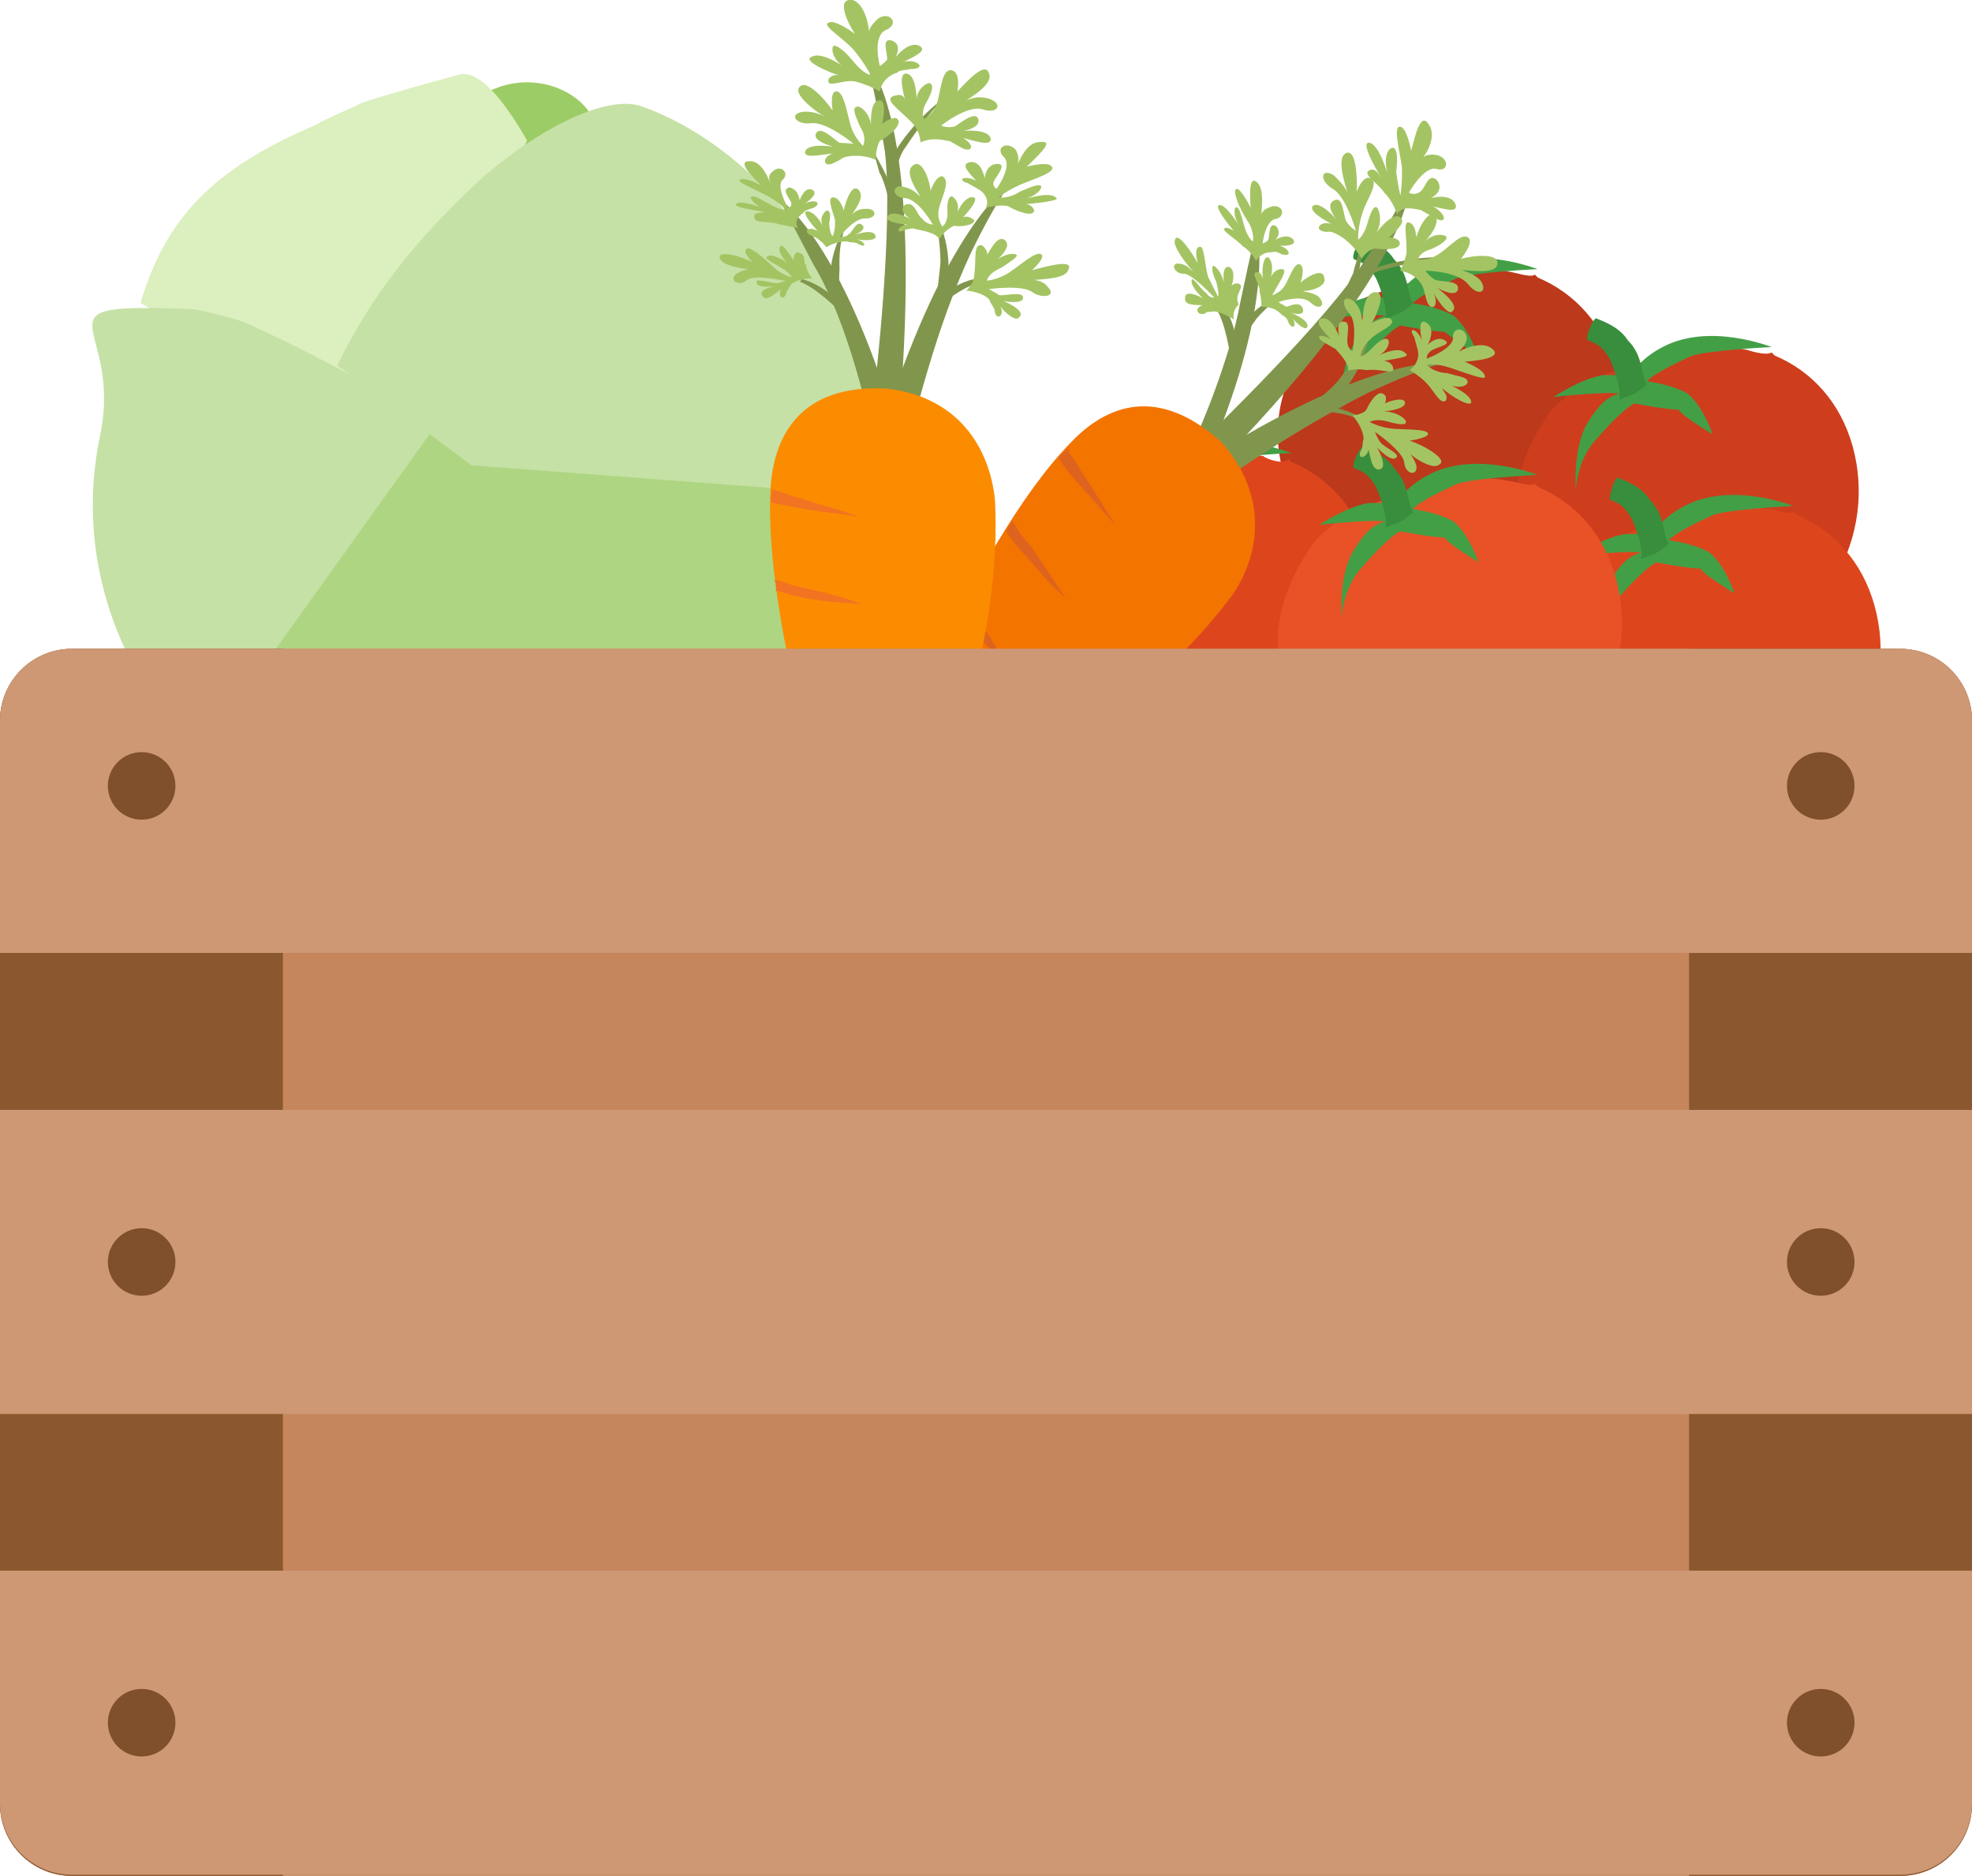 <svg xmlns="http://www.w3.org/2000/svg" xmlns:xlink="http://www.w3.org/1999/xlink" id="Capa_1" x="0px" y="0px" viewBox="0 0 513.7 488.6" style="enable-background:new 0 0 513.7 488.6;" xml:space="preserve"><style type="text/css">	.st0{fill:#9CCC65;}	.st1{fill:#AED581;}	.st2{fill:#DCEFBF;}	.st3{fill:#C5E1A5;}	.st4{fill:#BC391B;}	.st5{fill:#439F46;}	.st6{fill:#388E3C;}	.st7{fill:#CE3E1D;}	.st8{fill:#DD461D;}	.st9{fill:#E95226;}	.st10{fill:#81964D;}	.st11{fill:#A4C463;}	.st12{fill:#F47400;}	.st13{display:none;fill:#F27321;}	.st14{fill:#DD631F;}	.st15{fill:#FB8C00;}	.st16{fill:#F27321;}	.st17{fill:#C6865C;}	.st18{fill:#8B572E;}	.st19{fill:#CE9875;}	.st20{fill:#804F2B;}</style><g>	<g>		<g>			<path class="st0" d="M153.6,29.4c-4.1-6.5-16.2-11.4-27.6-4.9l19.5,26l8.9-19.5L153.6,29.4z"></path>			<path class="st1" d="M204.8,117.1c60.9,18.7,17.9,47.1,13,56.9c-19.5,36.6-59.3,59.3-103.2,54.4c-56-7.3-91-42.2-55.2-85.3    c10.6-12.2,26.8-22.7,37.4-27.6c23.6-10.6,60.1-8.1,94.2-1.6C195,113.8,202.4,116.3,204.8,117.1z"></path>			<path class="st2" d="M82.1,32.6C55.3,44,43.1,57,36.6,78.9l61.7,35.7l39-78c-6.5-11.4-13-18.7-17.9-17.1    c-8.9,2.4-17.9,4.9-25.2,7.3C92.7,27.7,84.6,31,82.1,32.6z"></path>			<path class="st3" d="M117.1,54.6C105.7,66,95.2,79.8,87.9,95.2l34.9,26l107.2,8.1l0.8-0.8c0.8-49.6-31.7-89.4-63.4-100.7    c-8.1-3.2-24.4,4.1-39,16.2C125.2,46.4,118.7,52.9,117.1,54.6z"></path>			<path class="st3" d="M49.6,80.5C6.5,78.9,32.5,83.7,26,113.8c-6.5,31.7,4.9,61.7,26,82.9l61.7-86.1C96.6,100,76.3,89.5,63.3,83.8    C61,83,52.1,80.5,49.6,80.5z"></path>		</g>		<g>			<g>				<path class="st4" d="M393.3,70.8c-8.1-1.6-16.2-0.8-24.4,2.4l-8.1,2.4C353.5,78,347,81.3,342.1,87c-7.3,10.6-11.4,21.9-8.1,34.9     c7.3,23.6,32.5,36.6,56,29.2s37.4-31.7,30.9-55.2c-3.2-11.4-10.6-19.5-20.3-23.6l-0.8-0.8C399,72.5,394.1,70.8,393.3,70.8z"></path>				<path class="st5" d="M385.1,92.8c0,0-2.4-7.3-6.5-10.6C374.5,79.8,368,79,368,79c2.4-2.4,8.1-4.9,11.4-6.5     c4.1-1.6,21.1-2.4,21.1-2.4s-16.2-6.5-28.4,0c-1.6,0.8-4.1,2.4-5.7,4.1l-0.8,0.8l-3.2,2.4c0,0-0.8,0-1.6,0c-1.6,0-3.2,0-4.1,0     c-5.7,0.8-13,5.7-13,5.7s14.6-1.6,17.1-0.8c-4.1,0.8-6.5,4.9-8.1,7.3c-4.1,6.5-3.2,17.9-3.2,17.9c0-1.6,0.8-8.9,5.7-13.8     c4.9-5.7,8.9-8.9,9.7-8.9c0,0,8.1,1.6,11.4,1.6C377,87.1,385.1,92.8,385.1,92.8z"></path>				<path class="st6" d="M355.1,61.9c4.1,1.6,6.5,3.2,8.1,5.7c4.1,4.1,3.2,8.9,4.9,11.4c0,0-1.6,1.6-3.2,2.4     c-1.6,0.8-4.1,1.6-4.1,1.6c0.8-1.6-0.8-7.3-2.4-10.6c-2.4-4.1-4.1-4.1-5.7-4.9C351.8,66.8,354.3,61.9,355.1,61.9z"></path>			</g>			<g>				<path class="st7" d="M455,91.1c-8.1-1.6-16.2-0.8-24.4,2.4l-8.1,2.4c-7.3,2.4-13.8,5.7-18.7,11.4c-7.3,10.6-11.4,21.9-8.1,34.9     c7.3,23.6,32.5,36.6,56,29.2s37.4-31.7,30.9-55.2c-3.2-11.4-10.6-19.5-20.3-23.6l-0.8-0.8C459.9,92.8,455,91.1,455,91.1z"></path>				<path class="st5" d="M446.1,113.1c0,0-2.4-7.3-6.5-10.6c-4.1-2.4-10.6-3.2-10.6-3.2c2.4-2.4,8.1-4.9,11.4-6.5     c4.1-1.6,21.1-2.4,21.1-2.4s-16.2-6.5-28.4,0c-1.6,0.8-4.1,2.4-5.7,4.1l-0.8,0.8l-3.2,2.4c0,0-0.8,0-1.6,0c-1.6,0-3.2,0-4.1,0     c-5.7,0.8-13,5.7-13,5.7s14.6-1.6,17.1-0.8c-4.1,0.8-6.5,4.9-8.1,7.3c-4.1,6.5-3.2,17.9-3.2,17.9c0-1.6,0.8-8.9,5.7-13.8     c4.9-5.7,8.9-8.9,9.7-8.9c0,0,8.1,1.6,11.4,1.6C437.9,108.2,446.1,113.1,446.1,113.1z"></path>				<path class="st6" d="M416,83c4.1,1.6,6.5,3.2,8.1,5.7c4.1,4.1,3.2,8.9,4.9,11.4c0,0-1.6,1.6-3.2,2.4c-1.6,0.8-4.1,1.6-4.1,1.6     c0.8-1.6-0.8-7.3-2.4-10.6c-2.4-4.1-4.1-4.1-5.7-4.9C412.8,87.9,415.2,82.2,416,83z"></path>			</g>			<g>				<path class="st8" d="M329.1,118.8c-8.1-1.6-16.2-0.8-24.4,2.4l-8.1,2.4c-7.3,2.4-13.8,5.7-18.7,11.4     c-7.3,10.6-11.4,21.9-8.1,34.9c7.3,23.6,32.5,36.6,56,29.2s37.4-31.7,30.9-55.2c-3.2-11.4-10.6-19.5-20.3-23.6l-0.8-0.8     C334.8,121.2,329.9,119.6,329.1,118.8z"></path>				<path class="st5" d="M321,140.7c0,0-2.4-7.3-6.5-10.6c-4.1-2.4-10.6-3.2-10.6-3.2c2.4-2.4,8.1-4.9,11.4-6.5     c4.1-1.6,21.1-2.4,21.1-2.4s-16.2-6.5-28.4,0c-1.6,0.8-4.1,2.4-5.7,4.1l-0.8,0.8l-3.2,2.4c0,0-0.8,0-1.6,0c-1.6,0-3.2,0-4.1,0     c-5.7,0.8-13,5.7-13,5.7s14.6-1.6,17.1-0.8c-4.1,0.8-6.5,4.9-8.1,7.3c-4.1,6.5-3.2,17.9-3.2,17.9c0-1.6,0.8-8.9,5.7-13.8     c4.9-5.7,8.9-8.9,9.7-8.9c0,0,8.1,1.6,11.4,1.6C312.9,135.8,321,140.7,321,140.7z"></path>				<path class="st6" d="M290.9,110.6c4.1,1.6,6.5,3.2,8.1,5.7c4.1,4.1,3.2,8.9,4.9,11.4c0,0-1.6,1.6-3.2,2.4     c-1.6,0.8-4.1,1.6-4.1,1.6c0.8-1.6-0.8-7.3-2.4-10.6c-2.4-4.1-4.1-4.1-5.7-4.9C287.7,115.5,290.1,110.6,290.9,110.6z"></path>			</g>			<g>				<path class="st8" d="M460.7,132.6c-8.1-1.6-16.2-0.8-24.4,2.4l-8.1,2.4c-7.3,2.4-13.8,5.7-18.7,11.4     c-7.3,10.6-11.4,21.9-8.1,34.9c7.3,23.6,32.5,36.6,56,29.2s37.4-31.7,30.9-55.2c-3.2-11.4-10.6-19.5-20.3-23.6l-0.8-0.8     C466.4,134.2,461.5,132.6,460.7,132.6z"></path>				<path class="st5" d="M451.8,154.5c0,0-2.4-7.3-6.5-10.6c-4.1-2.4-10.6-3.2-10.6-3.2c2.4-2.4,8.1-4.9,11.4-6.5     c4.1-1.6,21.1-2.4,21.1-2.4s-16.2-6.5-28.4,0c-1.6,0.8-4.1,2.4-5.7,4.1l-0.8,0.8l-3.2,2.4c0,0-0.8,0-1.6,0c-1.6,0-3.2,0-4.1,0     c-5.7,0.8-13,5.7-13,5.7s14.6-1.6,17.1-0.8c-4.1,0.8-6.5,4.9-8.1,7.3c-4.1,6.5-3.2,17.9-3.2,17.9c0-1.6,0.8-8.9,5.7-13.8     c4.9-5.7,8.9-8.9,9.7-8.9c0,0,8.1,1.6,11.4,1.6C443.6,149.6,451.8,154.5,451.8,154.5z"></path>				<path class="st6" d="M421.7,124.5c4.1,1.6,6.5,3.2,8.1,5.7c4.1,4.1,3.2,8.9,4.9,11.4c0,0-1.6,1.6-3.2,2.4     c-1.6,0.8-4.1,1.6-4.1,1.6c0.8-1.6-0.8-7.3-2.4-10.6c-2.4-4.1-4.1-4.1-5.7-4.9C419.3,128.5,420.9,123.6,421.7,124.5z"></path>			</g>			<g>				<path class="st9" d="M393.3,125.3c-8.1-1.6-16.2-0.8-24.4,2.4l-8.1,2.4c-7.3,2.4-13.8,5.7-18.7,11.4     c-7.3,10.6-11.4,21.9-8.1,34.9c7.3,23.6,32.5,36.6,56,29.2c23.6-7.3,37.4-31.7,30.9-55.2c-3.2-11.4-10.6-19.5-20.3-23.6     l-0.8-0.8C399,126.9,394.1,125.3,393.3,125.3z"></path>				<path class="st5" d="M385.1,146.4c0,0-2.4-7.3-6.5-10.6c-4.1-2.4-10.6-3.2-10.6-3.2c2.4-2.4,8.1-4.9,11.4-6.5     c4.1-1.6,21.1-2.4,21.1-2.4s-16.2-6.5-28.4,0c-1.6,0.8-4.1,2.4-5.7,4.1l-0.8,0.8l-3.2,2.4c0,0-0.8,0-1.6,0c-1.6,0-3.2,0-4.1,0     c-5.7,0.8-13,5.7-13,5.7s14.6-1.6,17.1-0.8c-4.1,0.8-6.5,4.9-8.1,7.3c-4.1,6.5-3.2,17.9-3.2,17.9c0-1.6,0.8-8.9,5.7-13.8     c4.9-5.7,8.9-8.9,9.7-8.9c0,0,8.1,1.6,11.4,1.6C377,141.5,385.1,146.4,385.1,146.4z"></path>				<path class="st6" d="M355.1,116.3c4.1,1.6,6.5,3.2,8.1,5.7c4.1,4.1,3.2,8.9,4.9,11.4c0,0-1.6,1.6-3.2,2.4     c-1.6,0.8-4.1,1.6-4.1,1.6c0.8-1.6-0.8-7.3-2.4-10.6c-2.4-4.1-4.1-4.1-5.7-4.9C351.8,121.2,354.3,116.3,355.1,116.3z"></path>			</g>		</g>		<g>			<g>				<g>					<g>						<g>							<path class="st10" d="M367.3,46.8c0,0,2.7,18.3-44.3,68.3c-1.9,1.7-5.3,4.5-6.8,5.5c-0.4,0.7-4.1-4.2-3.7-4.9        c2.7-3.1,32.9-31.7,43.3-48.3C364.7,54.7,367.3,46.8,367.3,46.8z"></path>						</g>					</g>					<g>						<g>							<path class="st10" d="M354.3,71.3c11.2-4.9,22.1-4.3,22.1-4.3s-5.8,0.4-16.9,3.5c-2.2,0.6-4.1,2.3-6.7,3.6        C354.2,73.1,353.9,72,354.3,71.3z"></path>						</g>					</g>					<g>						<g>							<path class="st10" d="M354.6,65.8c0.2,2.9-1.1,6.9-2.7,9.7c-0.7-0.4-3.5,4.5-3.9,5.3c0.8-1.4,3.7-8.2,4.5-9.6        c0.5-2.5,1.3-3.9,1.4-5.7C353.9,65.4,353.9,65.4,354.6,65.8z"></path>						</g>					</g>					<path class="st11" d="M367.4,58.1c1.4,0.8,1.3,2.6,1.6,3.7c0.5-2.5,3.3-7.5,5-5.6c1.3,2.6-2.9,6.8-2.9,6.8      c2.3-2.4,4.8-1.9,5.5-1.5s-0.1,1.8-3.8,3.4c-3.3,0.9-3.4,2.7-3.4,2.7s2.5,0.5,5.5-1.5s6.1-5.9,7.8-4c1,1.5-2.1,5.3-2.1,5.3      c3.3-0.9,10.3-1.6,9.4,1.6c-0.5,2.5-7.4,1.4-9.2,1.3c0.7,0.4,3.2,0.9,4.9,2.8c2,3-0.6,4.3-3.3,0.9s-11.1-3.5-11.1-3.5      s1,1.5,2.4,2.3s6.5,0,6.1,2.5s-5.4-0.3-5.4-0.3s6,4.3,4,6c-0.8,1.4-3.5-2-4.9-4.6c1.6,3.7-1,5-1.9,1.7      c-0.3-1.1-0.6-2.2-0.9-3.3c-1.3-2.6-3.4-3.8-6-4.3l0,0c0,0,1.2-2.1,1.7-4.6C366.5,61.3,365.3,56.9,367.4,58.1z"></path>					<path class="st11" d="M364.6,63.1c-0.3-1.1-2.8-1.6-3.2-0.9c1.9-1.7,5.3-4.5,3.2-5.7s-6,4-6,4c1.6-2.8,0.7-6.1,0-6.5      s-1.5,1-2.4,4.2s-2.4,4.2-2.4,4.2s-0.2-2.9,1.1-6.9c0.9-3.2,4.4-7.8,2.3-9c-2.1-1.2-3.8,3.4-3.8,3.4c0.2-3.6-0.1-11.3-2.8-10      c-2.6,1.3-0.1,8.4,0.5,10.6c-0.3-1.1-1.3-2.6-3.7-4.9c-3.5-2-3.7,1.6-0.2,3.6s6,10.9,6,10.9s-1.4-0.8-2.4-2.3s-0.7-6.9-3.3-5.6      s0.8,5.1,0.8,5.1s-4.5-5.3-6.4-3.6c-0.8,1.4,2.7,3.4,4.9,4.6c-3.2-0.9-4.8,1.9-1.2,2.1c1.1-0.3,2.5,0.5,3.2,0.9      c2.1,1.2,4.5,3.5,5.9,6.1l0,0c0,0,1.2-2.1,3.4-2.7C359.8,65,365.2,65.3,364.6,63.1z"></path>					<path class="st11" d="M356.5,44.5c1.5-1,2.5,0.5,3.5,2c-2-3-5.7-9.8-3.2-9.3s4.7,8.2,4.7,8.2c-1.2-4.4,0-6.5,1.1-6.9      c1.1-0.3,1.7,1.9,1.1,6.2c0.5,4,1.1,6.2,1.1,6.2s0.5-2.5,0.4-7.3c-0.5-4-2.4-10.7-0.5-10.6c1.8,0.1,2.9,6.3,2.9,6.3      c0.9-3.2,2.4-10.8,4.7-6.7c2,3-0.8,8-2.3,9c0.4-0.7,1.9-1.7,4.4-1.2c3.2,0.9,3,4.5-0.2,3.6s-7.2,6.2-7.2,6.2s1.4,0.8,2.9-0.2      s2.1-5.3,4.5-3c2,3-1.7,4.6-1.7,4.6s5.5-1.5,6.5,1.8c0.6,2.2-3.3,0.9-5.8,0.4c3.5,2,3.7,4.9,0.2,2.9c-1.4-0.8-2.1-1.2-3.5-2      c-2.5-0.5-5-1-6.2,1.1l0,0c0,0-0.9-3.3-3.3-5.6C359.2,47.9,355,45.5,356.5,44.5z"></path>				</g>				<g>					<g>						<g>							<path class="st10" d="M375.7,94.6c0,0-17.3-2.4-59.1,23.5c-1.5,1-1.5,1-3,2c-0.4,0.7,3.3,5.6,4.5,5.3c3-2,20-13.9,38.3-23.1        C369,96.4,375.7,94.6,375.7,94.6z"></path>						</g>					</g>					<g>						<g>							<path class="st10" d="M347.9,104c7.6-6.9,8.9-17.4,8.9-17.4s-1.7,4.6-7.5,11.6c-0.8,1.4-4.6,4.9-6.1,5.9        C343.9,104.5,347.2,103.6,347.9,104z"></path>						</g>					</g>					<g>						<g>							<path class="st10" d="M354.6,108.7c-2.1-1.2-6.8-2.9-10.4-3.1c-0.4,0.7-5.5,1.5-5.5,1.5c1.8,0.1,10.6-0.5,15.5,2.3        C353.8,110.2,354.6,108.7,354.6,108.7z"></path>						</g>					</g>					<path class="st11" d="M362.9,95.7c-0.3-1.1-1.7-1.9-2.8-1.6c2.2-0.6,8.1-1,5.9-2.2c-1.7-1.9-6.9,0.7-6.9,0.7      c2.6-1.3,3.1-3.8,2.4-4.2c-0.7-0.4-1.8-0.1-4.1,2.3s-3,2-3,2s0.5-2.5,2.4-4.2c2.3-2.4,6.7-3.6,5.7-5.2c-1-1.5-5.1,0.8-5.1,0.8      c1.6-2.8,3.7-8.2,0.8-8s-3.2,5.7-3.3,7.5c-0.3-1.1-0.2-2.9-1.9-4.8c-2.4-2.3-4.3-0.6-1.6,2.8c2.4,2.3,0.9,9.9,0.9,9.9      s-1.4-0.8-1.3-2.6c-0.3-1.1,1-5-0.8-5.1c-2.5-0.5-1.3,3.9-1.3,3.9s-2.2-5.9-4.9-4.6c-1.5,1,0.9,3.3,2.6,5.2      c-2.8-1.6-4.3-0.6-1.5,1c0.7,0.4,2.1,1.2,2.8,1.6c1.7,1.9,3.4,3.8,3.3,5.6l0,0c0,0,2.2-0.6,4.7-0.1      C360,95.9,363.5,97.9,362.9,95.7z"></path>					<path class="st11" d="M360.7,102.9c0.7,0.4,0.2,2.9-0.5,2.5c1.5-1,5.9-2.2,5.8-0.4c-0.1,1.8-5.9,2.2-5.9,2.2      c2.9-0.2,5.7,1.4,6.1,2.5s-1.5,1-4.7,0.1s-4.7,0.1-4.7,0.1s2.8,1.6,6.5,1.8c3.6,0.2,8.4,0.1,8.7,1.2s-4.8,1.9-4.8,1.9      c3.2,0.9,10.3,4.9,7.7,6.2c-1.9,1.7-7.9-2.6-8.9-4.1c0.7,0.4,2.4,2.3,3,4.5c0.2,2.9-3,2-3.2-0.9s-7.6-8-7.6-8s0.3,1.1,1.3,2.6      s5.7,3.2,4.1,4.2c-1.5,1-4.9-2.8-4.9-2.8s3.3,5.6,0.4,5.8c-1.8-0.1-2-3-2.6-5.2c-0.5,2.5-3.4,2.7-1.8-0.1      c0.4-0.7,0.1-1.8,0.5-2.5c0.1-1.8-1.2-4.4-2.9-6.3l0,0c0,0,2.9-0.2,3.7-1.6C356.6,105.2,359,101,360.7,102.9z"></path>					<path class="st11" d="M376.6,104.4c0.8-1.4-0.6-2.2-0.9-3.3c2.4,2.3,8.1,5.5,7.5,3.3s-6.7-4.7-6.7-4.7c3.5,2,6.1,0.7,5.8-0.4      s-2.1-1.2-5.3-2.1c-3.6-0.2-5.3-2.1-5.3-2.1s2.2-0.6,6.1,0.7c3.9,1.3,9.3,3.4,9,2.3c0.1-1.8-5.3-3.9-5.3-3.9      c2.9-0.2,9.9-0.9,7.4-3.2c-2.4-2.3-7.3-0.4-8.8,0.6c0.4-0.7,1.9-1.7,2-3.5c-0.2-2.9-3.8-3.1-3.6-0.2s-6.8,5.5-6.8,5.5      s-0.3-1.1,1.2-2.1s5.5-1.5,3.4-2.7s-4.4,1.2-4.4,1.2s2.4-4.2-0.4-5.8c-2.1-1.2-1.6,2.8-1,5c-0.9-3.3-4.1-4.2-2.1-1.2      c0.3,1.1,0.6,2.2,0.9,3.3c0.6,2.2-0.6,4.3-2.1,5.3l0,0c0,0,2.8,1.6,4.5,3.5C373.5,101.7,375.1,105.4,376.6,104.4z"></path>				</g>				<g>					<path class="st10" d="M327.3,59.7c0,0,5,15.9-10.5,54.7c-0.8,1.4-1.5,1-2.3,2.4c-0.4,0.7-3.5-2-3.5-2      c1.6-2.8,9.5-21.7,12.1-36.1C325.9,65.4,327.3,59.7,327.3,59.7z"></path>					<path class="st10" d="M323.1,85.3c5.1-7.4,12.9-9.5,12.9-9.5s-3.7,1.6-8.7,7.2c-0.8,1.4-3.1,3.8-4.3,6      C323.3,88.2,323.8,85.7,323.1,85.3z"></path>					<path class="st10" d="M318.6,79.9c1.7,1.9,3.3,5.6,3.2,9.3c0,0-0.6,4.3-1,5c-0.3-1.1-1.3-9.2-3.7-13.3      C317.5,80.2,317.9,79.5,318.6,79.9z"></path>					<path class="st11" d="M327.4,70.9c1.1-0.3,1.7,1.9,1.7,1.9c-0.6-2.2,0-6.5,1.4-5.7c1.7,1.9,0.4,5.8,0.4,5.8      c0.5-2.5,2.7-3.1,3.4-2.7s-0.1,1.8-1.3,3.9s-1.6,2.8-1.6,2.8s2.2-0.6,3.4-2.7s2.5-6.1,3.9-5.3c1.4,0.8,0.1,4.7,0.1,4.7      c1.9-1.7,6-4,6.2-1.1c0.6,2.2-3.8,3.4-5.6,3.3c0.7,0.4,1.8,0.1,3.9,1.3c2.4,2.3,0.5,4-1.9,1.7s-8.4-0.1-8.4-0.1      s1.4,0.8,2.1,1.2c1.1-0.3,3.7-1.6,4.3,0.6s-3.3,0.9-3.3,0.9s4.6,1.7,4.5,3.5s-3.2-0.9-4.2-2.4c1.7,1.9,0.5,4-0.8,1.4      c-0.3-1.1-1-1.5-1.7-1.9c-1.7-1.9-3.5-2-5.3-2.1l0,0c0,0,0.1-1.8-0.5-4C328.4,74.3,325.6,70.9,327.4,70.9z"></path>					<path class="st11" d="M322.9,74c-0.7-0.4-1.8-0.1-2.2,0.6c0.8-1.4,1-5-0.8-5.1s-1,5-1,5c-0.2-2.9-1.9-4.8-2.6-5.2      c-0.7-0.4-0.8,1.4,0.5,4c0.9,3.3,0.5,4,0.5,4s-1.3-2.6-2.6-5.2c-0.9-3.3-1-8.1-2.1-7.8c-1.8-0.1-0.6,4.3-0.6,4.3      c-1.3-2.6-5.4-8.6-5.9-6.1c-0.8,1.4,2.9,6.3,4.7,8.2c-0.7-0.4-1.7-1.9-3.5-2c-2.5-0.5-1.6,2.8,1.3,2.6c2.5,0.5,7.7,6.2,7.7,6.2      s-1.1,0.3-2.1-1.2c-1.4-0.8-3.7-4.9-3.8-3.1s3,4.5,3,4.5s-4.9-2.8-4.7,0.1c-0.1,1.8,2.8,1.6,4.6,1.7c-2.2,0.6-1.6,2.8,0.6,2.2      c0.4-0.7,1.1-0.3,2.2-0.6c1.8,0.1,3.9,1.3,5.3,2.1l0,0c0,0-0.6-2.2,1.3-3.9C321.3,76.8,324.3,74.8,322.9,74z"></path>					<path class="st11" d="M318.9,59.6c0.4-0.7,1.8,0.1,2.5,0.5c-1.7-1.9-5.5-6.8-3.6-6.7c1.8,0.1,5.2,5.7,5.2,5.7      c-2-3-1.5-5.5-0.8-5.1s1,1.5,1.9,4.8s2.3,4.1,2.3,4.1s0.5-2.5-1.5-5.5s-4-7.8-2.8-8.2c1.1-0.3,3.7,4.9,3.7,4.9      c-0.2-2.9-0.6-8.8,1.8-6.5c1.7,1.9,1.1,6.2,1,8.1c0.4-0.7,0.8-1.4,3-2c2.9-0.2,3.1,2.7,0.9,3.3c-2.9,0.2-3.6,6.4-3.6,6.4      s1.1-0.3,1.5-1s-0.1-4.7,2-3.5c1.7,1.9-0.2,3.6-0.2,3.6s3-2,4.7-0.1c1,1.5-1.9,1.7-3.7,1.6c2.5,0.5,3.8,3.1,0.6,2.2      c-0.7-0.4-1.4-0.8-2.5-0.5c-1.8-0.1-3.3,0.9-4.1,2.3l0,0c0,0-1.3-2.6-3.4-3.8C322.1,62.3,318.5,60.3,318.9,59.6z"></path>				</g>				<g>					<path class="st12" d="M320.5,155.7c-10.9,14.3-23.9,25.7-38.3,36.2c-14.4,10.5-40.3,26.6-45.9,21.6c-5.6-5,6.5-41.1,8.9-45.4      c7.7-15.2,20.2-39,33.7-52.8c9.2-9.7,22.6-15.2,39.3-0.1C330.2,128.6,328.7,144.5,320.5,155.7z"></path>					<g>						<path class="st13" d="M318.8,145.4c-2.8-1.6-4.5-3.5-7.4-5.1c-1.4-0.8-2.4-2.3-3.1-2.7c-1.4-0.8-2.4-2.3-3.1-2.7       c4.9,2.8,9.9,5.6,14.8,8.4l5.7,3.2c-0.4,0.7-1.2,2.1-0.9,3.2C322.7,148.5,320.5,147.3,318.8,145.4z M311.5,166.5       c0.4-0.7,1.9-1.7,2.3-2.4c-0.7-0.4-0.7-0.4-1.4-0.8c-2.1-1.2-4.2-2.4-6.4-3.6c-4.2-2.4-8.5-4.8-13.4-7.6       c1.4,0.8,1.7,1.9,3.1,2.7s1.7,1.9,3.1,2.7c2.1,1.2,3.8,3.1,6.7,4.7C307.7,163.4,309.8,164.6,311.5,166.5L311.5,166.5z        M295.1,182.4c0.4-0.7,1.9-1.7,2.3-2.4c-2.1-1.2-3.5-2-5.7-3.2c-2.1-1.2-4.2-2.4-7.1-4c-2.1-1.2-4.9-2.8-7.1-4       c1.7,1.9,4.1,4.2,6.3,5.4c1.7,1.9,4.5,3.5,6.7,4.7C292.2,180.8,293.6,181.6,295.1,182.4z M275,198.1c1.1-0.3,1.5-1,2.6-1.3       c-0.7-0.4-1.4-0.8-2.1-1.2c-1.4-0.8-2.8-1.6-4.9-2.8c-1.4-0.8-3.5-2-4.5-3.5c-0.7-0.4-1.4-0.8-2.1-1.2l-2.1-1.2       c1,1.5,3.1,2.7,4.1,4.2s3.1,2.7,4.1,4.2c1.4,0.8,3.1,2.7,4.5,3.5C274.3,197.7,274.3,197.7,275,198.1z M244.9,203.4       c2.4,2.3,5.6,5,8,7.3c1.1-0.3,1.5-1,2.6-1.3c-0.7-0.4-1.4-0.8-1.4-0.8L244.9,203.4z"></path>						<path class="st14" d="M280.6,125.6c-1.7-1.9-3.4-3.8-4.8-6.4c0.4-0.7,1.9-1.7,2.3-2.4c0,0,0.7,0.4,0.3,1.1c1.7,1.9,3,4.5,4,6       c3,4.5,5.4,8.6,8.4,13.2C287.4,133.2,284,129.4,280.6,125.6z M263.7,135.6c-0.4,0.7-1.2,2.1-1.6,2.8c1,1.5,2,3,3.7,4.9       c4.1,4.2,7.2,8.7,11.7,12.3c-3-4.5-6.1-9-9.1-13.6C266,139.8,264.7,137.1,263.7,135.6z M250.9,156.4c-0.4,0.7-1.2,2.1-1.6,2.8       c0.7,0.4,1,1.5,1.7,1.9c2.4,2.3,3.7,4.9,6.2,7.2c2.4,2.3,4.9,4.6,6.6,6.5c-2-3-3.7-4.9-5.1-7.5c-1.3-2.6-3.7-4.9-5.1-7.5       C252.7,158.3,252.4,157.2,250.9,156.4z M241.3,179.9c-0.4,0.7-0.1,1.8-0.5,2.5c1,1.5,2.7,3.4,4.1,4.2c2.4,2.3,4.1,4.2,6.6,6.5       c-1.7-1.9-3.7-4.9-5.5-6.8L241.3,179.9z"></path>					</g>				</g>			</g>			<g>				<g>					<g>						<g>							<path class="st10" d="M225.9,16.2c0,0,13.5,12.3,9.2,80.9c-0.5,2.5-1.1,6.9-1.9,8.3c-0.4,0.7-6.1-0.7-5.7-1.4        c0.6-4.3,5.3-45.6,3-64.6C228,23.9,225.9,16.2,225.9,16.2z"></path>						</g>					</g>					<g>						<g>							<path class="st10" d="M231,43.4c5.3-11,14.8-17.8,14.8-17.8s-4.2,4.1-10.5,13.6c-1.2,2.1-1.7,4.6-2.9,6.8        C232,44.9,231.3,44.5,231,43.4z"></path>						</g>					</g>					<g>						<g>							<path class="st10" d="M227.6,39.5c1.3,2.6,3.3,5.6,4.3,9c-0.4,0.7,0.4,5.8,0,6.5c0.1-1.8-1.7-8.5-2.8-10        C228.5,42.9,227.9,40.6,227.6,39.5C226.9,39.1,226.9,39.1,227.6,39.5z"></path>						</g>					</g>					<path class="st11" d="M233.1,24.9c2.2-0.6,2.5,0.5,2.8,1.6c-0.6-2.2-2.1-7.8,0.4-7.3c2.5,0.5,2.5,7,2.5,7      c-0.2-2.9,2.8-4.9,3.5-4.5s1,1.5-1,5c-1.6,2.8-0.6,4.3-0.6,4.3s2.6-1.3,3.5-4.5s1.2-8.7,3.7-8.2s1.5,5.5,1.5,5.5      c2.3-2.4,7.3-8,8.2-4.7c1.3,2.6-4.3,6-5.8,7c1.1-0.3,2.6-1.3,5.8-0.4c3.9,1.3,2.3,4.1-1.6,2.8c-3.9-1.3-10.8,4.2-10.8,4.2      s1.4,0.8,3.6,0.2c1.5-1,4.9-3.7,5.9-2.2c1.3,2.6-3.8,3.4-3.8,3.4s6.9-0.7,7.2,2.2c-0.1,1.8-4,0.5-7.3-0.4      c3.5,2,2.3,4.1-0.5,2.5c-0.7-0.4-2.1-1.2-2.8-1.6c-2.5-0.5-5-1-7.7,0.3l0,0c0,0-0.2-2.9-1.9-4.8      C234,28.2,229.8,25.8,233.1,24.9z"></path>					<path class="st11" d="M233.5,30.8c-0.7-0.4-3.3,0.9-3.7,1.6c0.5-2.5,1.1-6.9-1.1-6.2c-2.2,0.6-1.8,6.5-1.8,6.5      c-0.2-2.9-2.6-5.2-3.7-4.9c-1.1,0.3-0.8,1.4,0.8,5.1c2,3,0.8,5.1,0.8,5.1s-2.4-2.3-3.3-5.6s-1.7-8.5-3.6-8.6s-1,5-1,5      c-2-3-7.2-8.7-8.8-5.9c-1.2,2.1,4.8,6.4,6.9,7.6c-0.7-0.4-2.8-1.6-5.7-1.4c-4,0.5-2,3.5,2,3s11,5.3,11,5.3s-1.8-0.1-3.6-0.2      c-1.4-0.8-4.9-4.6-6.1-2.5s4.5,3.5,4.5,3.5s-6.9-1.1-7.4,1.4c-0.1,1.8,4.3,0.6,7.3,0.4c-3.3,0.9-2.4,4.2,0.6,2.2      c1.1-0.3,1.5-1,2.6-1.3c2.2-0.6,5.8-0.4,8,0.8l0,0c0,0-0.2-2.9,1-5C231.8,35.4,235.6,32,233.5,30.8z"></path>					<path class="st11" d="M215.8,20.7c0.8-1.4,2.6-1.3,3.3-0.9c-3.2-0.9-10.7-4.2-7.4-5.1c2.6-1.3,8.6,3,8.6,3      c-3.5-2-3.7-4.9-3.3-5.6s2.5,0.5,5.3,3.9c2.7,3.4,4.5,3.5,4.5,3.5s-1.3-2.6-4-6s-9.1-7-6.9-7.6c1.5-1,6.8,2.9,6.8,2.9      c-2-3-5-9.4-0.6-8.8c3.2,0.9,4.4,7.1,4.3,9c-0.3-1.1,0.5-2.5,2.4-4.2c3-2,5.7,1.4,2,3s-1.6,9.4-1.6,9.4s1.5-1,1.9-1.7      c0.1-1.8-1.5-5.5,1-5c3.2,0.9,1.2,4.4,1.2,4.4s3.5-4.5,6.3-2.9c2.1,1.2-1.6,2.8-4.2,4.1c3.3-0.9,6.5,1.8,1.7,1.9      c-1.1,0.3-2.9,0.2-3.3,0.9c-2.2,0.6-4.1,2.3-4.6,4.9l0,0c0,0-2.8-1.6-6.1-2.5S215.3,23.3,215.8,20.7z"></path>				</g>				<g>					<g>						<g>							<path class="st10" d="M262.8,48.3c0,0-14.7,9.4-30.5,55.5c-0.8,1.4-0.1,1.8-0.9,3.2c-0.4,0.7,6.5,1.8,6.9,1.1        c1.3-3.9,6-23.7,14.6-42.2C258.9,53.5,262.8,48.3,262.8,48.3z"></path>						</g>					</g>					<g>						<g>							<path class="st10" d="M246.9,72.9c1.3-10.5-4.1-19.1-4.1-19.1s1.9,4.8,2.2,14.3c-0.1,1.8-0.7,6.1-0.8,8        C244.2,76.1,246.5,73.6,246.9,72.9z"></path>						</g>					</g>					<g>						<g>							<path class="st10" d="M254.6,72.6c-2.9,0.2-7,2.5-10.1,4.6c-0.4,0.7-2.8,4.9-2.8,4.9c1.5-1,7.6-6.9,13.2-8.4        C255.6,74.1,255.3,73,254.6,72.6z"></path>						</g>					</g>					<path class="st11" d="M253.2,56.9c-1.4-0.8-2.5-0.5-2.9,0.2c1.9-1.7,5-5.6,3.2-5.7c-2.5-0.5-4.6,4.9-4.6,4.9      c1.6-2.8-0.1-4.7-0.8-5.1s-1.5,1-1.3,3.9s-1.3,3.9-1.3,3.9s-1.7-1.9-0.8-5.1s2.9-6.8,0.8-8c-1.8-0.1-3.1,3.8-3.1,3.8      c-0.2-2.9-2.4-8.9-4.8-6.4c-1.9,1.7,1.1,6.2,2.1,7.8c-0.7-0.4-1.7-1.9-4.2-2.4c-3.2-0.9-3.4,2.7,0.2,2.9      c3.6,0.2,7.3,6.9,7.3,6.9s-1.8-0.1-2.8-1.6c-1.4-0.8-1.9-4.8-4.5-3.5c-1.9,1.7,1.6,3.7,1.6,3.7s-4.9-2.8-6.1-0.7      c-0.8,1.4,3.5,2,5.3,2.1c-2.9,0.2-3.4,2.7-0.8,1.4c1.1-0.3,2.2-0.6,2.9-0.2c2.5,0.5,5,1,6.1,2.5l0,0c0,0,1.2-2.1,3.8-3.4      C250.9,59.3,255.4,58.1,253.2,56.9z"></path>					<path class="st11" d="M255.8,63.9c0.7,0.4,1.7,1.9,1.3,2.6c1.2-2.1,3.2-5.7,4.9-3.7c1.7,1.9-3.2,5.7-3.2,5.7      c2.3-2.4,5.2-2.6,5.9-2.2s-0.8,1.4-3.8,3.4c-3.7,1.6-3.8,3.4-3.8,3.4s2.9-0.2,5.9-2.2s6.8-5.5,8.2-4.7s-2.4,4.2-2.4,4.2      c3.3-0.9,11.1-3.1,9.5-0.2c-0.5,2.5-7,2.5-10,2.8c1.1-0.3,3.6,0.2,4.6,1.7c2.4,2.3-0.9,3.2-3.7,1.6c-2.4-2.3-11.6-1-11.6-1      s1.4,0.8,2.8,1.6c1.8,0.1,6.2-1.1,6.1,0.7c-0.1,1.8-5.1,0.8-5.1,0.8s6.1,2.5,4.1,4.2c-0.8,1.4-3.9-1.3-4.9-2.8      c1.3,2.6-1.3,3.9-1.5,1c-0.3-1.1-1-1.5-1.3-2.6c-1-1.5-4.2-2.4-6.1-2.5l0,0c0,0,1.9-1.7,2-3.5      C254.5,67.9,253.3,63.4,255.8,63.9z"></path>					<path class="st11" d="M269.4,54.8c-0.3-1.1-1.7-1.9-2.8-1.6c2.9-0.2,9.9-0.9,8.5-1.7c-1.7-1.9-8.8,0.6-8.8,0.6      c3.3-0.9,5.2-2.6,4.9-3.7c-0.7-0.4-1.8-0.1-5.5,1.5c-3,2-5.5,1.5-5.5,1.5s1.9-1.7,5.6-3.3c3.7-1.6,9.3-3.2,8.2-4.7      c-1-1.5-6.5,0-6.5,0c2.3-2.4,7.6-6.9,3.6-6.4c-3.6-0.2-5.3,4.5-6.1,5.9c0.4-0.7,0.5-2.5-0.5-4c-2.4-2.3-5.4-0.3-3,2      s-1.9,8.3-1.9,8.3s-1.4-0.8-0.6-2.2s3.5-4.5,0.6-4.3s-3.1,3.8-3.1,3.8s-0.8-5.1-4.1-4.2c-2.2,0.6,0.2,2.9,1.9,4.8      c-2.8-1.6-5.4-0.3-2.2,0.6c0.7,0.4,2.1,1.2,2.8,1.6c2.1,1.2,2.7,3.4,1.9,4.8l0,0c0,0,3.3-0.9,5.8-0.4      C265.3,55.3,269.3,56.6,269.4,54.8z"></path>				</g>				<g>					<path class="st10" d="M202.9,51.7c0,0,13.7,8.7,27.3,49.1c1,1.5-1.2,2.1-0.9,3.2c-0.4,0.7-3.3,0.9-4,0.5      c-0.9-3.3-5.7-22.9-13.4-35.6C205.6,56.9,202.9,51.7,202.9,51.7z"></path>					<path class="st10" d="M216.3,74.2c-0.6-8.8,4.1-15.4,4.1-15.4s-2,3.5-1.7,11.2c-0.1,1.8-0.3,5.4,0.7,6.9      C218,76.1,216.3,74.2,216.3,74.2z"></path>					<path class="st10" d="M208.8,72.7c2.5,0.5,6.1,2.5,8.5,4.8l2.3,4.1c-1.4-0.8-6.6-6.5-11.2-8.2      C208.4,73.5,208.8,72.7,208.8,72.7z"></path>					<path class="st11" d="M210.5,59.7c1.1-0.3,1.8,0.1,2.5,0.5c-1.7-1.9-4.5-5.3-2.6-5.2c2.5,0.5,4.1,4.2,4.1,4.2      c-1.3-2.6,0.2-3.6,0.6-4.3c1.1-0.3,1.4,0.8,0.9,3.3c0.2,2.9,0.9,3.3,0.9,3.3s0.8-1.4,0.6-4.3c-0.6-2.2-2.2-5.9-0.4-5.8      c1.8,0.1,2.7,3.4,2.7,3.4c0.5-2.5,2.2-7.2,3.9-5.3c1.7,1.9-1,5-1.8,6.5c0.4-0.7,1.9-1.7,3.7-1.6c2.9-0.2,3.1,2.7-0.5,2.5      c-2.9,0.2-6.4,4.8-6.4,4.8s1.8,0.1,2.2-0.6c1.1-0.3,2-3.5,3.4-2.7c2.1,1.2-1.6,2.8-1.6,2.8s4.8-1.9,5.4,0.3      c0.3,1.1-2.6,1.3-5.1,0.8c2.5,0.5,3.1,2.7,0.3,1.1c-0.7-0.4-1.8-0.1-2.5-0.5c-1.8-0.1-4,0.5-5.5,1.5l0,0c0,0-1-1.5-3.1-2.7      C213,62.1,209,60.8,210.5,59.7z"></path>					<path class="st11" d="M208,65.8c-0.7-0.4-1.5,1-1.2,2.1c-1-1.5-3-4.5-3.4-3.8c-1.5,1,1.9,4.8,1.9,4.8c-1.7-1.9-4.9-2.8-5.3-2.1      c-1.1,0.3,0.3,1.1,3.1,2.7s3.1,2.7,3.1,2.7s-2.5-0.5-4.9-2.8s-5.6-5-6.7-4.7c-1.5,1,1.6,3.7,1.6,3.7c-2.8-1.6-9.3-3.4-8.7-1.2      c0.6,2.2,6.8,2.9,8.6,3c-0.7-0.4-2.9,0.2-4.4,1.2c-1.9,1.7,0.9,3.3,2.8,1.6c1.9-1.7,10.2,0.2,10.2,0.2s-1.1,0.3-2.2,0.6      c-1.8-0.1-5.7-1.4-5.4-0.3c-0.1,1.8,5,1,5,1s-5.1,0.8-3.4,2.7c1,1.5,3.3-0.9,4.8-1.9c-1.2,2.1,0.9,3.3,1.4,0.8      c0.4-0.7,0.8-1.4,1.2-2.1c1.5-1,3.7-1.6,5.5-1.5l0,0c0,0-1.7-1.9-1.6-3.7C208.9,69.1,210.5,66.3,208,65.8z"></path>					<path class="st11" d="M196.5,56.5c-0.3-1.1,1.5-1,2.6-1.3c-2.5-0.5-8.7-1.2-7.2-2.2s7.6,1.5,7.6,1.5c-3.2-0.9-4.5-3.5-3.8-3.1      c0.4-0.7,1.8,0.1,4.6,1.7c2.8,1.6,4.6,1.7,4.6,1.7s-1.7-1.9-4.5-3.5s-8.2-3.7-7.8-4.4c1.5-1,5.7,1.4,5.7,1.4      c-2.4-2.3-6.6-6.5-2.9-6.3c2.9-0.2,4.9,4.6,5.2,5.7c-0.3-1.1-0.6-2.2,0.9-3.2c1.9-1.7,4.3,0.6,2.4,2.3      c-1.9,1.7,1.4,7.4,1.4,7.4s1.1-0.3,0.8-1.4s-2.7-3.4-0.5-4c2.5,0.5,2.7,3.4,2.7,3.4s1.3-3.9,3.4-2.7c1.4,0.8-0.5,2.5-2,3.5      c2.6-1.3,4.7-0.1,2.1,1.2c-1.1,0.3-2.2,0.6-2.6,1.3c-1.5,1-2.3,2.4-1.3,3.9l0,0c0,0-2.5-0.5-5-1      C199.7,57.4,196.4,58.3,196.5,56.5z"></path>				</g>				<g>					<path class="st15" d="M259.2,130.3c0.9,18.2-2.2,35.2-6.4,52.4c-4.2,17.2-14.1,46.2-21.3,45.8c-7.3-0.4-20.7-36-22.6-40.8      c-4.2-17.3-9.4-42.7-8.1-61.5c1.1-13.4,8.3-26.1,30-25C249.4,103.2,257.8,116.4,259.2,130.3z"></path>					<g>						<path class="st13" d="M251.5,124.1c-2.9,0.2-5.8,0.4-8.8,0.6c-1.8-0.1-2.9,0.2-4.7,0.1s-2.9,0.2-4.7,0.1       c6.2-1.1,11.4-2,16.9-3.5l6.2-1.1c0.3,1.1,0.6,2.2,0.9,3.3C255.6,123.6,253.8,123.5,251.5,124.1z M258.9,144.1       c-0.3-1.1,0.1-1.8,0.2-3.6c-0.7-0.4-1.1,0.3-1.8-0.1c-2.2,0.6-5.1,0.8-7.4,1.4c-5.1,0.8-9.6,2-14.7,2.9       c1.1-0.3,2.9-0.2,3.6,0.2c1.1-0.3,2.9-0.2,4-0.5c2.9-0.2,5.1-0.8,7.7-0.3C253.7,144.9,255.9,144.3,258.9,144.1L258.9,144.1z        M255.8,167.6c0.4-0.7,0.5-2.5,0.9-3.2c-2.2,0.6-4.4,1.2-6.2,1.1c-2.2,0.6-5.1,0.8-7.4,1.4c-2.9,0.2-5.1,0.8-8.1,1       c2.5,0.5,5.4,0.3,8.4,0.1c2.9-0.2,5.8-0.4,8.8-0.6C252.9,167.8,254,167.5,255.8,167.6z M249.8,191.3c0.4-0.7,0.1-1.8,0.9-3.2       c-1.1,0.3-1.8-0.1-2.9,0.2c-1.8-0.1-4,0.5-5.8,0.4s-4,0.5-5.8,0.4c-1.1,0.3-1.8-0.1-2.9,0.2l-2.9,0.2c1.8,0.1,3.6,0.2,6.1,0.7       c1.8,0.1,3.6,0.2,5.4,0.3c1.8,0.1,3.6,0.2,5.4,0.3C249.4,192,249.4,192,249.8,191.3z M230.8,215c3.6,0.2,7.3,0.4,10.9,0.6       c0.4-0.7,0.8-1.4,1.2-2.1c-1.1,0.3-1.1,0.3-2.2,0.6L230.8,215z"></path>						<path class="st16" d="M208.5,132.4c-2.5-0.5-5-1-7.6-1.5c-0.3-1.1,0.1-1.8,0.2-3.6l0.7,0.4c2.5,0.5,4.6,1.7,7.2,2.2       c4.6,1.7,9.7,2.7,15,4.8C219,133.7,213.6,133.4,208.5,132.4z M201.8,151c0.3,1.1,0.6,2.2,0.2,2.9c1.8,0.1,3.9,1.3,5.7,1.4       c5.7,1.4,11.2,1.7,16.6,2c-5.3-2.1-10.4-3.1-16.1-4.5C206.4,152.7,204.3,151.4,201.8,151z M206,174.8c0.3,1.1,0.6,2.2,0.9,3.3       c0.7,0.4,1.8,0.1,2.5,0.5c3.2,0.9,6.1,0.7,9.4,1.6c3.2,0.9,6.1,0.7,9.8,0.9c-3.2-0.9-5.7-1.4-9-2.3c-3.2-0.9-5.7-1.4-9-2.3       C208.5,175.3,206.7,175.2,206,174.8z M213.4,199.6c0.3,1.1,1,1.5,1.3,2.6c1.8,0.1,4.3,0.6,6.1,0.7c2.9-0.2,6.1,0.7,9.1,0.5       c-2.5-0.5-5.7-1.4-8.3-1.9L213.4,199.6z"></path>					</g>				</g>			</g>		</g>	</g>	<g>		<path class="st17" d="M495,169c-23.8,0-453.1,0-476.3,0C8.4,169,0,177.4,0,187.7v281.9v0.3c0,10.3,8.4,18.7,18.7,18.7H495   c10.3,0,18.7-8.4,18.7-18.7v-0.3c0-47.7,0-249.9,0-281.9C513.7,177.4,505.4,169,495,169L495,169z"></path>		<path class="st18" d="M495,488.6h-55V169h55c10.3,0,18.7,8.4,18.7,18.7v282.2C513.7,480.3,505.4,488.6,495,488.6z"></path>		<path class="st18" d="M73.7,488.6h-55C8.4,488.6,0,480.2,0,469.9V187.7C0,177.4,8.4,169,18.7,169h55V488.6z"></path>		<path class="st19" d="M513.7,248.2H0v-60.5C0,177.4,8.4,169,18.7,169H495c10.3,0,18.7,8.4,18.7,18.7L513.7,248.2L513.7,248.2z"></path>		<path class="st19" d="M0,289.1h513.7v79.2H0V289.1z"></path>		<path class="st19" d="M495,488.3H18.7C8.4,488.3,0,479.9,0,469.6v-60.5h513.7v60.5C513.7,480,505.4,488.3,495,488.3z"></path>		<g>			<circle class="st20" cx="36.9" cy="204.7" r="8.8"></circle>			<circle class="st20" cx="36.9" cy="328.7" r="8.8"></circle>			<circle class="st20" cx="36.9" cy="448.7" r="8.8"></circle>			<circle class="st20" cx="474.3" cy="204.7" r="8.8"></circle>			<circle class="st20" cx="474.3" cy="328.7" r="8.8"></circle>			<circle class="st20" cx="474.3" cy="448.7" r="8.8"></circle>		</g>	</g></g></svg>